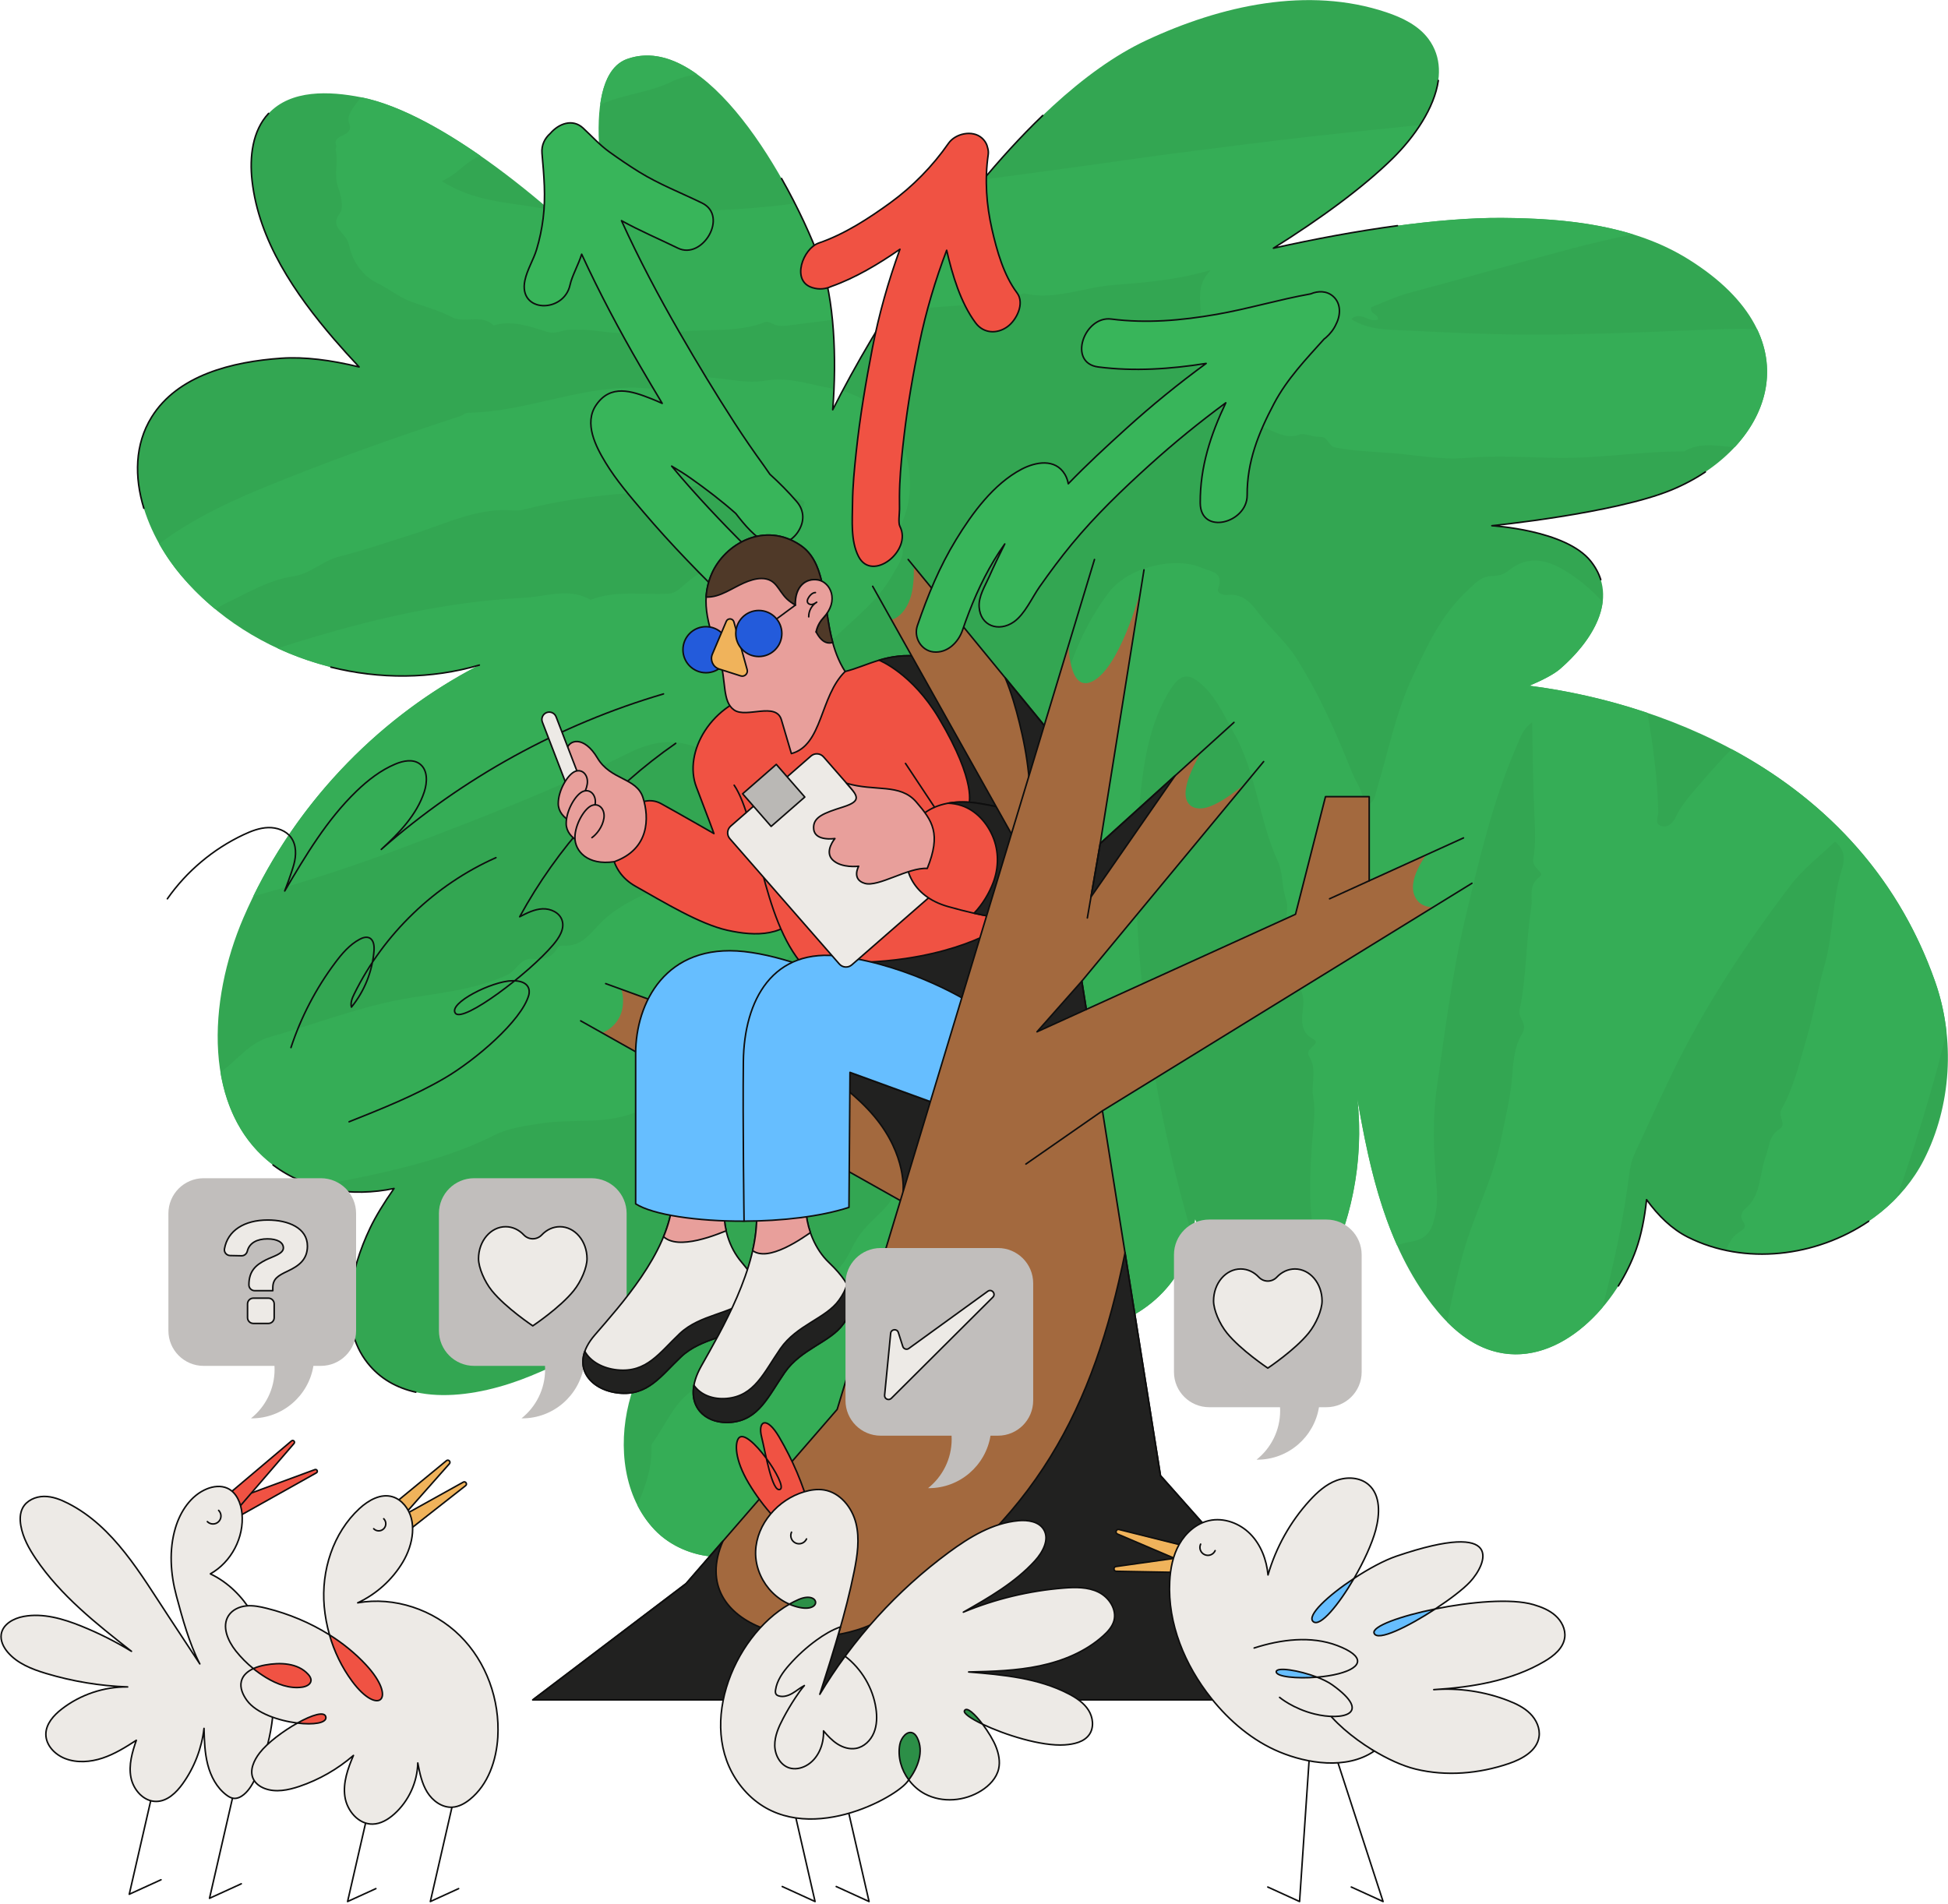 <svg width="943" height="922" viewBox="0 0 943 922" fill="none" xmlns="http://www.w3.org/2000/svg">
<path d="M936.78 475.29C902.44 377.61 808.86 340.79 740.39 332.01C747.06 329.19 752.34 326.38 755.18 323.93C769.83 311.3 784.67 290.09 770.02 271.69C757.97 256.56 722.17 254.54 722.17 254.54C722.17 254.54 781.4 248.6 809 237.27C856.3 217.85 880.38 164.88 817.38 125.55C790.85 108.98 758.35 105.7 727.07 105.49C696.54 105.29 655.46 111.45 616.44 120.17C639.08 106 660.12 90.59 674.43 76.43C690 61.02 704.56 36.49 691.53 18.88C686.67 12.31 678.9 8.57 671.16 5.96C633.22 -6.79 591.06 2.62 554.81 19.58C494.22 47.93 432.2 140.5 403.11 198.39C405.1 173.45 403.87 144.56 397.08 126.23C382.56 87.1 341.76 14.98 303.59 28.55C281.35 36.46 289.36 93.3 303.86 137.77C268.36 99.82 213.12 54.67 174.86 47.11C159.29 44.03 140.87 43.34 130.03 54.93C122.14 63.36 120.75 76.05 122.04 87.52C125.32 116.62 142.74 142.12 161.82 164.34C165.28 168.36 169.34 172.87 173.85 177.67C160.25 174.34 147.33 172.69 136.25 173.46C112.4 175.12 86.01 181.64 73.41 201.96C58.73 225.63 69.77 257.44 87.75 278.71C122.04 319.3 181.09 337.02 232.06 322.02C181.45 348.08 140.33 392.14 117.81 444.43C100.66 484.25 97.64 537.88 132.2 564.06C148.56 576.46 170.56 579.66 190.76 575.44C185.89 582.4 181.86 589 179.21 594.54C169.31 615.28 163.7 641.82 177.92 659.88C195.52 682.23 230.65 677.01 256.95 666.17C284.38 654.87 310.25 639.78 333.6 621.47C321.72 639.68 309.65 658.33 304.4 679.43C299.15 700.53 301.91 724.9 316.87 740.68C331.83 756.46 360.51 759.17 374.71 742.71L476.34 593.29C479.82 611.6 488.48 630.42 504.98 639.09C528.34 651.36 559.25 637.06 571.62 613.75C574.86 607.64 577.14 599.31 578.57 590.39C584.02 604.4 591.56 617.65 600.66 625.09C608.58 631.56 619.64 636.69 628.75 632.05C633.76 629.49 637.01 624.49 639.73 619.57C654.34 593.11 660.4 562.06 657.1 532.03C663.14 567.51 671.39 603.29 693.16 631.56C700.76 641.43 710.33 650.41 722.25 654.02C752.35 663.16 781.51 634.56 792.07 604.93C794.51 598.07 796.15 589.81 797.12 580.86C802.78 588.72 809.42 595.12 817.03 598.96C856.76 618.95 911.06 601.2 931.31 561.61C944.7 535.38 946.55 503.07 936.78 475.29Z" fill="#33A652"/>
<path d="M174.08 47.97C171.46 51.48 167.54 55.83 168.97 59.53C171.79 66.79 160.47 64.49 162.76 70.43C162.99 71.04 162.35 71.95 162.51 72.63C163.89 78.48 161.49 84.44 163.6 90.44C165.01 94.44 166.5 100.45 164.57 103.13C160.89 108.23 163.47 110.46 166.23 113.62C167.69 115.29 168.66 117.06 169.17 119.46C170.84 127.27 176.42 134.14 182.47 136.98C188.15 139.65 192.92 143.79 198.74 145.96C205.31 148.42 212.26 150.13 218.39 153.41C225 156.94 233.03 151.68 238.89 157.57C248.15 154.82 256.6 158.15 265.24 160.76C267.56 161.46 270.51 160.77 272.97 160.06C275.21 159.42 277.28 159.74 279.46 159.65C290.4 159.22 301.61 164.18 312.31 158.17C313.67 157.41 315.35 157.74 316.56 158.76C320.52 162.08 325.17 161.16 329.54 160.65C343.16 159.08 357.21 161.15 370.45 155.93C371.54 155.5 373.3 156.46 374.63 157.03C377.2 158.15 379.79 157.8 382.41 157.47C389.26 156.6 396.11 155.75 402.97 154.89C401.93 144.13 400.03 134.18 397.08 126.22C394.06 118.07 389.89 108.48 384.84 98.54C378.22 99.39 371.59 100.14 364.95 100.67C347.05 102.08 328.92 102.56 311.05 102.28C305.53 102.19 299.99 102.29 294.43 102.35C296.89 114.28 300.16 126.42 303.86 137.76C292.73 125.86 279.66 113.25 265.77 101.32C263.87 101.09 261.97 100.82 260.08 100.49C244.97 97.85 229.38 97.55 213.86 87.69C221.07 84.56 224.66 79.26 230.5 76.36C231.17 76.03 231.84 75.71 232.51 75.39C212.15 61.22 191.92 50.51 175 47.13C174.65 47.38 174.33 47.64 174.08 47.97Z" fill="#35AD56"/>
<path d="M443.45 149.75C460.86 147.45 478.76 148.45 495.57 142.03C510.22 145.58 524.08 139.22 538.35 138.06C553.52 136.82 568.97 135.8 586.16 130.73C578.25 138.65 581.87 146.57 581.09 153.64C580.59 158.15 581.43 162.78 579.48 167.38C577.62 171.76 578.18 176.26 581.59 179.91C584.56 183.08 589.81 185.07 586.74 191.06C586.56 191.41 587.3 192.69 587.84 192.89C595.94 195.75 600.17 204.43 609.27 206.29C615.94 207.65 621.43 213.26 629.47 210.33C631.47 209.6 635.91 211.69 639.07 211.56C643.16 211.38 642.69 215.95 646.5 216.68C655.38 218.38 664.23 218.67 673.16 219.34C685.32 220.25 697.52 222.78 709.64 221.72C724.63 220.41 739.58 221.49 754.45 221.69C774.86 221.96 794.93 218.44 815.23 218.6C823.05 213.89 831.43 216.01 839.76 216.5C854.54 200.61 860.42 179.91 850.61 159.4C842.64 159.01 834.64 159.31 826.73 159.62C797.59 160.74 768.5 162.13 739.31 162.01C717.54 161.92 695.82 160.74 674.11 159.71C667.58 159.4 660.29 158.55 654.14 154.51C658.74 150.34 662.75 156.54 667.03 154.71C667.46 151.83 663 152.37 663.78 148.75C669.56 146.53 675.63 143.57 682.04 141.86C708.38 134.83 734.58 127.3 760.93 120.33C770.68 117.75 780.63 115.48 790.4 113.43C770.24 107.22 748.39 105.65 727.09 105.51C696.56 105.31 655.48 111.47 616.46 120.19C639.1 106.02 660.14 90.61 674.45 76.45C679.13 71.82 683.71 66.36 687.48 60.52C670.2 62.27 652.91 64.04 635.65 65.98C613.29 68.49 590.98 71.38 568.66 74.25C554.53 76.07 540.44 78.19 526.33 80.12C509.59 82.41 492.86 84.72 476.11 86.9C458.91 107.49 443.07 130.05 429.62 151.57C434.22 150.96 438.84 150.36 443.45 149.75Z" fill="#35AD56"/>
<path d="M303.59 28.55C296.16 31.19 292.11 39.29 290.55 50.56C291.67 50.13 292.79 49.7 293.91 49.27C304.1 45.41 315.16 44.41 324.99 39.6C328.96 37.66 333.16 36.64 337.43 35.95C326.42 28.03 314.89 24.53 303.59 28.55Z" fill="#35AD56"/>
<path d="M942.29 499.8C941.39 491.43 939.56 483.17 936.78 475.29C917.56 420.61 879.77 385 838.21 362.71C833.05 368.02 828.09 373.56 823.23 379.2C818.79 384.36 814.14 389.35 811.18 395.67C809.94 398.31 807.46 400.98 804.14 399.9C800.76 398.8 802.8 395.55 802.75 393.23C802.4 377.03 800.24 361.06 797.5 345.16C777.75 338.49 758.21 334.29 740.38 332.01C747.05 329.19 752.33 326.38 755.17 323.93C764.71 315.7 774.32 303.84 775.83 291.49C771.3 286.41 766.03 281.84 759.98 277.81C750.75 271.66 740.52 267.78 730.02 276.47C728.18 277.99 725.26 278.9 722.85 278.88C717.01 278.82 714.05 282.5 710.21 286.08C697.64 297.77 690.76 312.86 683.72 327.9C675.56 345.32 672.01 364.25 666.41 382.5C665.48 385.54 665.58 389.39 660.2 390.01C660.42 383.69 656.47 378.97 654.31 373.55C646.72 354.5 638.43 335.74 627.31 318.3C622.2 310.29 614.91 304.38 609.39 297C605.23 291.44 601.54 287.34 594.11 288.08C592.22 288.27 588.81 287.33 589.71 284.9C592.72 276.77 585.69 276.71 581.81 274.97C569.42 269.38 546.39 274.14 536.8 286.84C525.24 302.16 518.09 319.25 513.67 337.59C502.74 383.03 503.55 429.07 507.75 475.16C511.09 511.77 517.87 547.78 527.31 583.34C532.29 602.12 537.71 620.74 543.99 639.06C555.52 633.95 565.67 624.88 571.58 613.74C573.86 609.45 575.65 604.05 577.02 598.13C569.56 572.12 563.21 545.81 558.73 519.1C551.3 474.71 547.38 430.05 552.03 385.09C553.83 367.68 556.67 350.25 565.97 334.78C571.3 325.91 575.46 325.26 582.93 332.54C589.37 338.82 592.93 347.13 597.28 354.8C608.27 374.22 609.37 397.11 618.72 417.29C621.04 422.3 620.5 429.64 622.58 435.54C624.6 441.27 619.59 448.7 626.93 453.01C623.06 458.23 625.93 461.94 629.71 465.44C624.75 471.45 629.97 477.5 630.8 482.97C631.79 489.55 626.84 498.38 635.89 503.19C638.32 504.48 636.03 506.01 634.98 507.07C633.71 508.36 632.6 509.76 633.72 511.47C637.76 517.7 634.47 524.67 635.73 531.32C637.11 538.64 635.57 546.54 635.08 554.18C634.13 568.98 633.4 583.76 636.22 598.47C644.08 597.34 646.93 597.04 648.69 599.81C656.65 578.26 659.57 554.83 657.07 531.99C661.22 556.38 666.41 580.91 676.33 603.05C678.38 602.24 680.46 601.61 682.62 601.29C691.58 599.96 693.39 594.85 694.87 587.82C695.95 582.69 695.73 577.61 695.29 572.55C693.94 556.85 693.38 541.19 695.69 525.53C699.62 498.91 702.79 472.17 709 445.94C715.79 417.26 722.34 388.5 734.17 361.32C735.95 357.23 737.2 352.79 741.7 349.76C742.03 365.24 742.07 379.74 742.77 394.22C743.12 401.4 743.52 409.01 742.26 415.56C741.26 420.76 748.39 422.18 745.25 424.59C739.58 428.92 742.07 434.52 741.27 439.48C738.62 455.89 739.07 472.7 735.61 488.97C734.7 493.25 739.96 495.55 736.74 500.74C733.09 506.61 732.54 514.2 731.97 521.54C731.19 531.63 728.62 541.59 726.65 551.58C722.78 571.2 713.07 588.85 707.89 608.16C705.05 618.75 702.65 629.39 700.55 640.07C706.71 646.31 713.89 651.45 722.22 653.98C742.2 660.05 761.76 649.47 775.75 633.02C781.31 611.74 785.95 590.25 788.72 568.35C789.16 564.9 789.87 561.67 791.34 558.53C797.33 545.77 803.09 532.9 809.21 520.21C825.02 487.39 845.08 457.18 867.07 428.29C873.04 420.44 881.25 414.29 888.28 407.5C893.75 411.83 892.78 417.17 891.58 421.03C886.86 436.18 887.59 452.2 883.23 467.38C880.02 478.55 878.14 490.35 874.97 501.22C871.5 513.11 868.64 525.89 862.51 536.85C860.28 540.84 865.44 544.25 861.18 546.87C856.22 549.93 856.46 555.51 854.71 560.17C851.53 568.66 852.77 578.9 844.55 585.51C843.34 586.48 842.13 589.15 843.67 591.27C845.29 593.5 844.97 594.72 842.47 596.21C838.87 598.36 836.96 601.61 835.62 605.39C864.91 611.57 897.57 601.34 918.28 579.72C924.21 563.04 929.6 546.15 934.52 529.07C937.32 519.36 939.94 509.6 942.29 499.8Z" fill="#35AD56"/>
<path d="M491.58 590.7C493.67 584.05 496.97 577.54 490.59 571.23C488.87 569.53 488.75 566.98 489.95 564.61C493.1 558.37 490.62 552.65 488.26 546.93C486.83 543.48 484.47 540.1 484.16 536.55C483.28 526.38 477.16 519.93 470.54 513.09C467.47 509.91 463.18 509.11 460.6 505.73C446.7 487.55 425.64 482.76 405.29 478.42C395.44 476.32 386.17 473.22 375.24 471.32C380.06 465.78 383.6 461.42 387.45 457.34C399.49 444.56 407.12 429.29 413.18 413.04C415.34 407.25 416.51 401.32 416.34 395.21C416.07 385.03 415.19 374.87 415.09 364.69C414.97 351.89 410 340.93 403.33 330.46C400.68 326.3 397.57 322.97 392.85 322.85C393.9 315.61 400.11 312.43 404.82 307.97C414.55 298.74 425.29 290.44 432.02 278.42C434.73 273.58 438.82 268.34 436.23 263.14C433.82 258.3 435.66 255.69 437.24 251.66C447.33 225.93 433.41 196.41 407.82 189.24C406.16 192.37 404.59 195.42 403.1 198.38C403.36 195.08 403.57 191.7 403.71 188.3C403.55 188.27 403.39 188.23 403.23 188.2C392.67 186.45 382.23 182.33 370.71 184.28C358.86 186.28 346.84 181.61 334.58 182.71C327.37 183.36 322.02 188.86 314.36 188.11C284.25 185.15 256.34 199.42 226.6 199.86C225.3 199.88 224.06 201.06 222.73 201.5C190 212.19 157.55 223.72 125.75 236.89C108.54 244.02 91.85 252.2 77.06 263.31C80.15 268.82 83.77 274.02 87.72 278.7C92.75 284.65 98.32 290.09 104.31 295.03C106.06 293.86 107.88 292.77 109.86 291.83C120.4 286.81 130.36 280.71 142.13 279.01C150.32 277.82 156.13 271.52 164.06 269.52C176.25 266.45 188.18 262.33 200.18 258.54C216.07 253.52 231.24 245.64 248.72 247.14C251.91 247.41 255.27 246.25 258.49 245.51C272.3 242.34 286.28 240.27 300.38 239.11C306.94 238.57 313.9 240.04 320.07 238.36C332.13 235.07 343.49 234.1 356.17 236.52C367.38 238.65 379.32 237.03 389.49 243.01C388.11 252.53 376.51 254 374.19 262.86C364.39 262.68 358.12 268.75 351.95 275.2C350.79 276.41 348.35 277.61 346.98 277.2C339.8 275.08 335.24 279.79 330.77 283.56C328.52 285.46 326.73 287.26 323.73 287.42C311.08 288.12 298.18 285.67 285.85 290.42C275.39 284.3 264.48 288.91 253.87 289.42C215.63 291.28 178.61 300.08 142.25 311.39C139.63 312.2 137.03 313.05 134.43 313.91C164.71 327.92 199.97 331.44 232.03 322C184.81 346.32 145.86 386.3 122.56 434.02C148.19 426.93 173.46 418.6 198.31 409.17C234.27 395.53 270.3 381.54 304.66 364.43C323.29 355.15 336.85 359.56 351.24 369.44C363.17 377.64 362.33 383.23 354.39 396.03C346.32 409.04 330.25 414 324.16 428.51C323.73 429.53 320.6 429.22 318.9 429.93C308.03 434.52 296.8 440.05 289.32 448.34C284.13 454.1 280.46 458.1 272.86 457.89C271.95 457.86 270.49 457.94 270.21 458.47C267.43 463.63 263.23 464.79 257.62 464.25C251.97 463.71 250.08 469.99 245.31 472.17C230.42 478.96 214.18 480.62 198.78 483.1C175.05 486.92 153.22 495.72 130.5 502.15C120.46 504.99 114.7 513.55 106.71 519.13C109.65 536.93 117.52 552.95 132.16 564.04C138.38 568.75 145.41 572.13 152.85 574.28C163.18 572.25 173.54 570.4 183.8 568.05C202.89 563.69 221.67 558.55 239.36 549.61C246.29 546.11 254.65 545.03 262.52 543.85C277.16 541.65 292.38 544.43 306.67 538.92C308.35 538.27 309.24 539.41 310.38 540.12C315.61 543.38 321.28 542.71 326.88 541.7C339.48 539.42 352.15 545.92 364.77 541.36C365.64 541.05 367.24 542.32 368.33 543.1C374.05 547.22 380.9 547.04 387.36 547.61C393.21 548.12 400.76 542.81 402.9 553.39C403 553.9 405.71 554.51 406.81 554.07C414.76 550.9 417.79 556.34 420.89 561.79C431.09 557.75 427.53 567.71 430.2 571.16C434.53 576.75 431.84 581.47 427.51 585.85C423.22 590.2 418.56 594.13 415.14 599.41C411.22 605.46 409.54 612.68 402.27 617.05C395.91 620.87 390.16 626.15 385.18 632.52C380.67 638.28 369.38 637.98 366.17 645.8C362.63 654.42 354.5 656.47 348.26 660.7C344.32 663.37 346.6 668.38 341.38 670.14C327.72 674.76 323.38 688.54 315.66 698.96C315.18 699.61 315.36 700.81 315.37 701.75C315.49 711.48 312.16 720.2 308.56 728.82C310.74 733.11 313.48 737.1 316.85 740.66C324.73 748.97 336.41 753.65 347.77 753.82C348.21 753.43 348.65 753.04 349.08 752.69C356.72 746.38 364.27 739.97 371.93 733.68C378.78 728.06 385.57 722.34 392.39 716.67L476.32 593.27C477.83 601.21 480.31 609.24 483.99 616.5C485.17 614.75 486.03 612.67 487.24 611.04C491.72 605.06 489.49 597.36 491.58 590.7Z" fill="#35AD56"/>
<path d="M676.48 109.27C657.06 111.88 636.49 115.69 616.45 120.17C639.09 106 660.13 90.59 674.44 76.43C684.62 66.35 694.37 52.37 696.26 38.98" stroke="#0E0E0E" stroke-width="0.75" stroke-miterlimit="10" stroke-linecap="round" stroke-linejoin="round"/>
<path d="M774.9 280.65C773.94 277.62 772.36 274.62 770.03 271.69C757.98 256.56 722.18 254.54 722.18 254.54C722.18 254.54 781.41 248.6 809.01 237.27C814.92 234.84 820.47 231.89 825.53 228.51" stroke="#0E0E0E" stroke-width="0.75" stroke-miterlimit="10" stroke-linecap="round" stroke-linejoin="round"/>
<path d="M783.4 622.63C786.96 616.98 789.89 610.97 792.04 604.92C794.48 598.06 796.12 589.8 797.09 580.85C802.75 588.71 809.39 595.11 817 598.95C844.6 612.84 879.24 608.51 904.6 591.3" stroke="#0E0E0E" stroke-width="0.75" stroke-miterlimit="10" stroke-linecap="round" stroke-linejoin="round"/>
<path d="M132.18 564.06C148.54 576.46 170.54 579.66 190.74 575.44C185.87 582.4 181.84 589 179.19 594.54C169.29 615.28 163.68 641.82 177.9 659.88C183.97 667.59 192.12 672.01 201.27 674.06" stroke="#0E0E0E" stroke-width="0.75" stroke-miterlimit="10" stroke-linecap="round" stroke-linejoin="round"/>
<path d="M160.17 323.01C183.72 328.9 208.73 328.88 232.04 322.02" stroke="#0E0E0E" stroke-width="0.75" stroke-miterlimit="10" stroke-linecap="round" stroke-linejoin="round"/>
<path d="M130.02 54.92C122.13 63.35 120.74 76.04 122.03 87.51C125.31 116.61 142.73 142.11 161.81 164.33C165.27 168.35 169.33 172.86 173.84 177.66C160.24 174.33 147.32 172.68 136.24 173.45C112.39 175.11 86 181.63 73.4 201.95C65.18 215.2 65.03 231 69.63 246.08" stroke="#0E0E0E" stroke-width="0.75" stroke-miterlimit="10" stroke-linecap="round" stroke-linejoin="round"/>
<path d="M504.76 55.92C462.33 96.65 424.12 156.57 403.11 198.39C405.1 173.45 403.87 144.56 397.08 126.23C392.84 114.79 386.35 100.53 378.33 86.42" stroke="#0E0E0E" stroke-width="0.75" stroke-miterlimit="10" stroke-linecap="round" stroke-linejoin="round"/>
<path d="M81.02 435.17C90.34 421.87 103.18 411.07 117.88 404.15C121.66 402.37 125.67 400.82 129.85 400.7C134.03 400.59 138.45 402.13 140.91 405.51C143.57 409.17 143.45 414.2 142.26 418.56C141.07 422.93 137.83 431.39 137.83 431.39C147.95 414.25 158.25 396.89 172.57 383.07C178.1 377.74 184.28 372.93 191.36 369.95C195.18 368.34 199.89 367.4 203.21 369.87C207.13 372.79 206.9 378.75 205.38 383.4C201.73 394.54 193.23 403.35 184.57 411.25C223.91 376.63 270.9 350.74 321.19 335.98" stroke="#0E0E0E" stroke-width="0.75" stroke-miterlimit="10" stroke-linecap="round" stroke-linejoin="round"/>
<path d="M327.1 359.91C295.88 381.55 269.8 410.55 251.58 443.87C255.07 442.06 258.71 440.22 262.64 440.04C266.57 439.87 270.89 441.87 272.1 445.62C273.45 449.79 270.62 454.07 267.8 457.42C256.04 471.33 224.12 495.41 220.46 490.59C216.8 485.77 238.23 474.99 248.02 474.86C256.4 474.75 256.61 479.58 255.96 481.86C252.44 494.28 229.99 513.38 215.32 521.96C200.64 530.54 184.78 536.85 168.99 543.14" stroke="#0E0E0E" stroke-width="0.75" stroke-miterlimit="10" stroke-linecap="round" stroke-linejoin="round"/>
<path d="M492.32 141.79C485.84 133.14 482.57 121.4 480.2 111.02C477.49 99.13 476.62 87.06 478.37 74.94C478.54 73.76 478.43 72.65 478.12 71.63C477.76 69.86 476.87 68.18 475.23 66.75C470.72 62.83 462.49 64.61 459.17 69.38C451.51 80.4 441.85 90.28 431.02 98.15C420.53 105.78 408.73 113.44 396.38 117.66C388.74 120.27 382.82 136.04 393.17 139.24C393.24 139.26 393.32 139.29 393.39 139.31C396.51 140.28 399.68 139.96 402.45 138.68C414.05 134.59 425.35 127.81 435.65 120.68C429.98 136.25 425.47 152.24 422.34 168.41C419.11 185.11 416.27 201.95 414.47 218.87C413.59 227.1 412.77 235.36 412.7 243.64C412.62 251.97 411.71 261.86 415.62 269.46C422.14 282.12 441.71 266.64 435.63 254.86C434.73 253.11 435.46 248.66 435.44 246.47C435.4 242.45 435.38 238.44 435.56 234.43C435.92 226.51 436.75 218.59 437.68 210.72C439.44 195.8 442.03 180.91 445.07 166.2C448.23 150.88 452.7 135.82 458.27 121.17C460.99 132.96 465.01 146.63 472.31 156.38C476.13 161.47 482.62 161.86 487.7 158.17C492.06 155 496.17 146.92 492.32 141.79Z" fill="#F05243" stroke="#0E0E0E" stroke-width="0.75" stroke-miterlimit="10" stroke-linecap="round" stroke-linejoin="round"/>
<path d="M385.61 242.78C381.62 238.17 377.28 233.78 372.69 229.62C371.63 228.09 370.66 226.66 369.81 225.49C364.88 218.68 360.1 211.76 355.54 204.7C346.3 190.4 337.47 175.77 328.97 161.02C318.84 143.44 309.27 125.39 300.85 106.84C309.74 111.75 319.03 115.68 328.18 120.15C340.07 125.96 352.78 104.61 339.85 98.3C329.62 93.31 319.03 89.23 309.31 83.2C304.37 80.14 299.54 76.85 294.83 73.45C290.1 70.02 286.5 65.92 282.24 61.99C277.19 57.33 270.51 59.8 266.4 64.59C263.76 66.9 262.02 70.22 262.37 74.21C263.3 84.91 264.28 95.04 262.92 105.79C262.28 110.86 261.25 115.84 259.78 120.73C258.25 125.83 255.21 130.53 254.11 135.71C250.71 151.63 273 151.77 275.95 137.95C276.87 133.62 280.09 127.99 281.58 123.08C290.16 141.73 299.8 159.91 310.08 177.58C313.53 183.51 317.03 189.42 320.57 195.31C318.77 194.49 316.95 193.7 315.1 192.98C305.68 189.28 295.58 185.9 288.59 196.09C282.55 204.89 288.37 216.15 293.23 224.13C298.38 232.58 304.94 240.2 311.32 247.72C324.87 263.69 339.55 278.7 354.6 293.26C364.39 302.73 380.88 283.89 371.03 274.36C358.42 262.15 346.09 249.62 334.43 236.5C331.28 232.95 328.17 229.36 325.15 225.69C328.34 227.54 331.47 229.49 334.47 231.62C341.96 236.92 349.32 242.51 356.19 248.63C360.52 254.26 365.38 260.06 371.56 263.17C376.74 265.78 383.35 261.93 386.19 257.68C389.5 252.72 389.55 247.34 385.61 242.78Z" fill="#38B55A" stroke="#0E0E0E" stroke-width="0.75" stroke-miterlimit="10" stroke-linecap="round" stroke-linejoin="round"/>
<path d="M286.29 570.47H229.53C220.11 570.47 212.48 578.1 212.48 587.52V644.28C212.48 653.7 220.11 661.33 229.53 661.33H263.83C263.86 661.9 263.88 662.47 263.88 663.04C263.88 672.63 259.42 681.18 252.46 686.73C252.57 686.73 252.67 686.74 252.78 686.74C267.85 686.74 280.34 675.74 282.68 661.33H286.29C295.71 661.33 303.34 653.7 303.34 644.28V587.52C303.34 578.1 295.71 570.47 286.29 570.47Z" fill="#C1BEBC"/>
<path d="M271.04 593.95C267.67 593.95 264.6 595.44 262.28 597.9C259.88 600.43 255.94 600.43 253.54 597.9C251.22 595.44 248.15 593.95 244.78 593.95C237.53 593.95 231.65 600.88 231.65 609.44C231.65 613.77 234.53 620.49 238.11 624.93C244.78 633.2 257.91 641.95 257.91 641.95C257.91 641.95 271.04 633.2 277.71 624.93C281.29 620.5 284.17 613.77 284.17 609.44C284.16 600.89 278.29 593.95 271.04 593.95Z" fill="#EDEAE6" stroke="#0E0E0E" stroke-width="0.75" stroke-miterlimit="10" stroke-linecap="round" stroke-linejoin="round"/>
<path d="M389.03 439.79C380.94 453.84 365.62 453.41 352.18 450.43C338.74 447.45 321.35 436.81 307.7 429.15C294.05 421.49 294.53 406.59 298.36 399.35C302.19 392.11 311.56 384.45 320.07 389.13C328.58 393.81 345.61 403.6 345.61 403.6C345.61 403.6 343.48 397.64 337.1 381.04C330.72 364.44 343.91 340.18 369.45 335.07L420.19 329.8L454.58 376.95" fill="#F05243"/>
<path d="M389.03 439.79C380.94 453.84 365.62 453.41 352.18 450.43C338.74 447.45 321.35 436.81 307.7 429.15C294.05 421.49 294.53 406.59 298.36 399.35C302.19 392.11 311.56 384.45 320.07 389.13C328.58 393.81 345.61 403.6 345.61 403.6C345.61 403.6 343.48 397.64 337.1 381.04C330.72 364.44 343.91 340.18 369.45 335.07L420.19 329.8L454.58 376.95" stroke="#0E0E0E" stroke-width="0.75" stroke-miterlimit="10" stroke-linecap="round" stroke-linejoin="round"/>
<path d="M297.34 417.22C314.38 411.13 314.38 395.99 311.26 386.2C308.14 376.4 295.65 377.86 289.2 367C282.74 356.14 275.2 357.81 274.08 363.49L285.88 399.34L281.14 408.86" fill="#E89F9B"/>
<path d="M297.34 417.22C314.38 411.13 314.38 395.99 311.26 386.2C308.14 376.4 295.65 377.86 289.2 367C282.74 356.14 275.2 357.81 274.08 363.49L285.88 399.34L281.14 408.86" stroke="#0E0E0E" stroke-width="0.75" stroke-miterlimit="10" stroke-linecap="round" stroke-linejoin="round"/>
<path d="M264.6 345.02C262.76 345.73 261.85 347.79 262.55 349.62L278.93 392.22C279.64 394.06 281.7 394.97 283.53 394.27C285.37 393.56 286.28 391.5 285.58 389.67L269.2 347.07C268.5 345.23 266.44 344.31 264.6 345.02Z" fill="#EDEAE6" stroke="#0E0E0E" stroke-width="0.75" stroke-miterlimit="10" stroke-linecap="round" stroke-linejoin="round"/>
<path d="M276.64 397.98C272.74 395.92 270.24 392.83 270.24 389.06C270.24 382.6 274.92 374.81 278.48 373.47C282.04 372.13 284.94 375.47 284.27 379.7C283.6 383.93 280.71 387.49 278.48 389.05" fill="#E89F9B"/>
<path d="M276.64 397.98C272.74 395.92 270.24 392.83 270.24 389.06C270.24 382.6 274.92 374.81 278.48 373.47C282.04 372.13 284.94 375.47 284.27 379.7C283.6 383.93 280.71 387.49 278.48 389.05" stroke="#0E0E0E" stroke-width="0.75" stroke-miterlimit="10" stroke-linecap="round" stroke-linejoin="round"/>
<path d="M280.48 407.66C276.58 405.6 274.08 402.51 274.08 398.74C274.08 392.28 278.76 384.49 282.32 383.15C285.88 381.81 288.78 385.15 288.11 389.38C287.44 393.61 284.55 397.17 282.32 398.73" fill="#E89F9B"/>
<path d="M280.48 407.66C276.58 405.6 274.08 402.51 274.08 398.74C274.08 392.28 278.76 384.49 282.32 383.15C285.88 381.81 288.78 385.15 288.11 389.38C287.44 393.61 284.55 397.17 282.32 398.73" stroke="#0E0E0E" stroke-width="0.75" stroke-miterlimit="10" stroke-linecap="round" stroke-linejoin="round"/>
<path d="M297.34 417.22C284.36 419.15 278.31 412.02 278.31 405.57C278.31 399.12 282.99 391.32 286.55 389.98C290.11 388.64 293.01 391.98 292.34 396.21C291.67 400.44 288.78 404 286.55 405.56" fill="#E89F9B"/>
<path d="M297.34 417.22C284.36 419.15 278.31 412.02 278.31 405.57C278.31 399.12 282.99 391.32 286.55 389.98C290.11 388.64 293.01 391.98 292.34 396.21C291.67 400.44 288.78 404 286.55 405.56" stroke="#0E0E0E" stroke-width="0.75" stroke-miterlimit="10" stroke-linecap="round" stroke-linejoin="round"/>
<path d="M358.95 611.07C352.93 604 349.9 593.98 350.67 584.61L325.51 582.61C322.93 607.21 300.41 631.91 287.89 646.44C275.37 660.97 285.3 673.02 299.51 674.46C313.72 675.9 319.84 666.19 329.72 656.87C339.6 647.55 354.54 647.42 362.39 640.29C370.26 633.17 371.48 625.79 358.95 611.07Z" fill="#EDEAE6" stroke="#0E0E0E" stroke-width="0.75" stroke-miterlimit="10" stroke-linecap="round" stroke-linejoin="round"/>
<path d="M321.22 598.78C322.02 599.49 322.94 600.09 324.04 600.52C326.81 601.61 329.91 601.6 332.74 601.31C336.17 600.96 339.5 600.11 342.72 599.13C345.73 598.2 348.64 597.08 351.54 595.94C350.68 592.21 350.37 588.36 350.68 584.61L325.52 582.61C324.95 588.03 323.41 593.46 321.22 598.78Z" fill="#E89F9B" stroke="#0E0E0E" stroke-width="0.75" stroke-miterlimit="10" stroke-linecap="round" stroke-linejoin="round"/>
<path d="M366.74 622.62C365.76 624.92 364.03 627.03 361.74 629.11C353.89 636.23 338.95 636.37 329.07 645.69C319.19 655.01 313.07 664.72 298.86 663.28C291.82 662.57 285.83 659.25 283.11 654.31C279.28 665.12 287.99 673.29 299.53 674.46C313.74 675.9 319.86 666.19 329.74 656.87C339.62 647.55 354.56 647.42 362.41 640.29C367.88 635.33 370.12 630.23 366.74 622.62Z" fill="#212120" stroke="#0E0E0E" stroke-width="0.75" stroke-miterlimit="10" stroke-linecap="round" stroke-linejoin="round"/>
<path d="M300.86 479.03C301.72 482.35 301.92 485.9 301.08 489.25C300.22 492.65 298.25 495.62 295.5 497.78C294.26 498.75 292.91 499.55 291.49 500.11L444.96 586.41L458.94 536.49L300.86 479.03Z" fill="#A3693E"/>
<path d="M378.33 507.2C378.33 507.2 406.93 521.19 423.07 540.35C439.21 559.51 437.16 577.04 437.16 577.04L458.93 536.5L378.33 507.2Z" fill="#212120" stroke="#0E0E0E" stroke-width="0.75" stroke-miterlimit="10" stroke-linecap="round" stroke-linejoin="round"/>
<path d="M281.1 494.27L444.95 586.42" stroke="#0E0E0E" stroke-width="0.75" stroke-miterlimit="10" stroke-linecap="round" stroke-linejoin="round"/>
<path d="M458.93 536.49L293.21 476.25" stroke="#0E0E0E" stroke-width="0.75" stroke-miterlimit="10" stroke-linecap="round" stroke-linejoin="round"/>
<path d="M360.2 591.27C337.48 591.35 316.13 588.23 307.71 582.87C307.71 582.87 307.71 534.49 307.71 510.13C307.71 485.77 322.12 456.6 360.21 460.72C398.3 464.84 452.16 497.78 452.16 497.78L445.65 511.49L386.09 506.38" fill="#66BEFF"/>
<path d="M360.2 591.27C337.48 591.35 316.13 588.23 307.71 582.87C307.71 582.87 307.71 534.49 307.71 510.13C307.71 485.77 322.12 456.6 360.21 460.72C398.3 464.84 452.16 497.78 452.16 497.78L445.65 511.49L386.09 506.38" stroke="#0E0E0E" stroke-width="0.75" stroke-miterlimit="10" stroke-linecap="round" stroke-linejoin="round"/>
<path d="M401.2 611.21C394.66 604.97 390.53 595.09 390.04 585.15L366.28 587.83C367.05 614 349.21 644.05 339.39 661.59C329.57 679.13 340.41 689.83 353.88 688.64C367.35 687.45 371.81 676.15 379.84 664.55C387.87 652.95 401.81 649.98 408.22 641.06C414.63 632.14 414.81 624.2 401.2 611.21Z" fill="#EDEAE6" stroke="#0E0E0E" stroke-width="0.75" stroke-miterlimit="10" stroke-linecap="round" stroke-linejoin="round"/>
<path d="M364.35 605.53C365.19 606.12 366.13 606.57 367.21 606.81C369.94 607.42 372.83 606.83 375.45 605.99C378.61 604.97 381.61 603.46 384.49 601.82C387.19 600.28 389.76 598.56 392.31 596.82C391.03 593.09 390.24 589.13 390.04 585.15L366.28 587.83C366.44 593.6 365.7 599.56 364.35 605.53Z" fill="#E89F9B" stroke="#0E0E0E" stroke-width="0.75" stroke-miterlimit="10" stroke-linecap="round" stroke-linejoin="round"/>
<path d="M409.97 621.79C409.35 624.38 408.01 626.91 406.14 629.52C399.73 638.44 385.79 641.42 377.76 653.01C369.73 664.61 365.27 675.91 351.8 677.1C345.13 677.69 339.11 675.36 335.92 670.72C333.74 682.73 342.94 689.61 353.87 688.64C367.34 687.45 371.8 676.15 379.83 664.55C387.86 652.95 401.8 649.98 408.21 641.06C412.68 634.85 414.12 629.1 409.97 621.79Z" fill="#212120" stroke="#0E0E0E" stroke-width="0.75" stroke-miterlimit="10" stroke-linecap="round" stroke-linejoin="round"/>
<path d="M452.15 367L498.43 421.91L472.46 494.27L389.03 467.69C368.6 444.94 366.9 397.21 355.4 380.19" fill="#F05243"/>
<path d="M452.15 367L498.43 421.91L472.46 494.27L389.03 467.69C368.6 444.94 366.9 397.21 355.4 380.19" stroke="#0E0E0E" stroke-width="0.75" stroke-miterlimit="10" stroke-linecap="round" stroke-linejoin="round"/>
<path d="M438.47 464.08C411.99 468.03 386.72 464.9 386.72 464.9C387.47 465.87 388.23 466.81 389.03 467.7L472.46 494.28L490.22 444.78C490.23 444.78 475.24 458.59 438.47 464.08Z" fill="#212120" stroke="#0E0E0E" stroke-width="0.75" stroke-miterlimit="10" stroke-linecap="round" stroke-linejoin="round"/>
<path d="M468.96 485.08C468.96 485.08 441.85 467.92 407.89 463.12C373.92 458.32 360.2 484.39 359.85 513.9C359.51 543.41 360.19 591.26 360.19 591.26C378.18 591.2 397.02 589.13 410.97 584.58L411.47 519.21L450.36 533.37" fill="#66BEFF"/>
<path d="M468.96 485.08C468.96 485.08 441.85 467.92 407.89 463.12C373.92 458.32 360.2 484.39 359.85 513.9C359.51 543.41 360.19 591.26 360.19 591.26C378.18 591.2 397.02 589.13 410.97 584.58L411.47 519.21L450.36 533.37" stroke="#0E0E0E" stroke-width="0.75" stroke-miterlimit="10" stroke-linecap="round" stroke-linejoin="round"/>
<path d="M379.93 332.52C390.87 331.24 398.22 327.85 409.12 325.13C420.02 322.41 429.43 315.8 445.93 317.88C473.48 321.36 501.41 396.8 501.41 396.8L494.48 417.22H469.88L438.34 369.64" fill="#F05243"/>
<path d="M379.93 332.52C390.87 331.24 398.22 327.85 409.12 325.13C420.02 322.41 429.43 315.8 445.93 317.88C473.48 321.36 501.41 396.8 501.41 396.8L494.48 417.22H469.88L438.34 369.64" stroke="#0E0E0E" stroke-width="0.75" stroke-miterlimit="10" stroke-linecap="round" stroke-linejoin="round"/>
<path d="M468.96 389.68L487.52 417.22L495.68 382.82C486.11 360.84 465.92 320.41 445.92 317.88C437.74 316.85 431.31 317.95 425.57 319.66C425.57 319.66 441.55 325.93 454.56 347.84C473.26 379.26 468.96 389.68 468.96 389.68Z" fill="#212120" stroke="#0E0E0E" stroke-width="0.75" stroke-miterlimit="10" stroke-linecap="round" stroke-linejoin="round"/>
<path d="M409.12 325.13C396.81 337.08 398.29 360.8 383.1 364.87C383.1 364.87 380.88 357.46 378.28 348.56C375.69 339.67 361.34 347.86 355.41 343.79C349.47 339.71 351.69 329.71 348.36 318.96C343.95 304.72 338.26 292.23 344.56 277.78C350.86 263.33 370.15 252.21 387.55 264.07C403.85 275.19 395.86 304.65 409.12 325.13Z" fill="#E89F9B" stroke="#0E0E0E" stroke-width="0.75" stroke-miterlimit="10" stroke-linecap="round" stroke-linejoin="round"/>
<path d="M400.34 296.96C399.83 297.7 399.23 298.44 398.54 299.18C396.63 301.21 395.75 303.42 395.36 304.76L395.08 306C396.17 307.96 397.61 310.18 399.81 311.01C400.92 311.43 402.03 311.38 403.11 311.07C401.83 306.41 401.04 301.64 400.34 296.96Z" fill="#4F3928" stroke="#0E0E0E" stroke-width="0.75" stroke-miterlimit="10" stroke-linecap="round" stroke-linejoin="round"/>
<path d="M396.07 280.82C396.62 280.92 397.17 281.09 397.69 281.33C395.98 274.11 393.25 267.97 387.54 264.08C370.15 252.22 350.85 263.34 344.55 277.79C342.86 281.68 342.04 285.42 341.82 289.09C343.47 289.13 345.13 288.92 346.78 288.45C350.03 287.52 353 285.85 355.98 284.29C358.64 282.9 361.36 281.54 364.27 280.74C367.12 279.96 370.36 279.66 373.05 281.1C375.27 282.29 376.64 284.5 378.04 286.5C378.9 287.72 379.8 288.9 380.87 289.94C382.11 291.14 383.54 292.09 385.02 292.98C384.77 283.82 390.24 279.76 396.07 280.82Z" fill="#4F3928" stroke="#0E0E0E" stroke-width="0.75" stroke-miterlimit="10" stroke-linecap="round" stroke-linejoin="round"/>
<path d="M395.07 305.99C395.07 305.99 395.54 302.35 398.54 299.17C406.52 290.72 401.89 281.87 396.07 280.81C390.24 279.75 384.77 283.81 385.03 292.97" fill="#E89F9B"/>
<path d="M395.07 305.99C395.07 305.99 395.54 302.35 398.54 299.17C406.52 290.72 401.89 281.87 396.07 280.81C390.24 279.75 384.77 283.81 385.03 292.97" stroke="#0E0E0E" stroke-width="0.75" stroke-miterlimit="10" stroke-linecap="round" stroke-linejoin="round"/>
<path d="M394.73 286.91C393.08 286.89 391.68 288.75 391.18 289.75C390.89 290.33 390.68 291.02 390.92 291.63C391.22 292.43 392.21 292.79 393.05 292.67C393.89 292.55 394.64 292.06 395.35 291.58C392.95 293.05 391.43 295.84 391.49 298.65" fill="#E89F9B"/>
<path d="M394.73 286.91C393.08 286.89 391.68 288.75 391.18 289.75C390.89 290.33 390.68 291.02 390.92 291.63C391.22 292.43 392.21 292.79 393.05 292.67C393.89 292.55 394.64 292.06 395.35 291.58C392.95 293.05 391.43 295.84 391.49 298.65" stroke="#0E0E0E" stroke-width="0.75" stroke-miterlimit="10" stroke-linecap="round" stroke-linejoin="round"/>
<path d="M341.76 325.73C347.918 325.73 352.91 320.738 352.91 314.58C352.91 308.422 347.918 303.43 341.76 303.43C335.602 303.43 330.61 308.422 330.61 314.58C330.61 320.738 335.602 325.73 341.76 325.73Z" fill="#235BDB" stroke="#0E0E0E" stroke-width="0.75" stroke-miterlimit="10" stroke-linecap="round" stroke-linejoin="round"/>
<path d="M361.69 324.24L355.26 301.09C354.76 299.31 352.3 299.15 351.58 300.85L344.85 316.7C343.61 319.62 345.15 322.98 348.18 323.95L358.56 327.26C360.43 327.86 362.21 326.13 361.69 324.24Z" fill="#F0B35B" stroke="#0E0E0E" stroke-width="0.75" stroke-miterlimit="10" stroke-linecap="round" stroke-linejoin="round"/>
<path d="M367.33 317.88C373.488 317.88 378.48 312.888 378.48 306.73C378.48 300.572 373.488 295.58 367.33 295.58C361.172 295.58 356.18 300.572 356.18 306.73C356.18 312.888 361.172 317.88 367.33 317.88Z" fill="#235BDB" stroke="#0E0E0E" stroke-width="0.75" stroke-miterlimit="10" stroke-linecap="round" stroke-linejoin="round"/>
<path d="M375.95 299.66L385.03 292.97" stroke="#0E0E0E" stroke-width="0.75" stroke-miterlimit="10" stroke-linecap="round" stroke-linejoin="round"/>
<path d="M451.64 427.12L398.66 366.46C397.09 364.67 394.37 364.48 392.58 366.05L353.72 400C351.93 401.57 351.74 404.29 353.31 406.08L406.29 466.74C407.86 468.53 410.58 468.72 412.37 467.15L451.24 433.2C453.03 431.63 453.21 428.91 451.64 427.12Z" fill="#EDEAE6" stroke="#0E0E0E" stroke-width="0.75" stroke-miterlimit="10" stroke-linecap="round" stroke-linejoin="round"/>
<path d="M375.79 370.1L359.5 384.33L373.3 400.13L389.59 385.91L375.79 370.1Z" fill="#BAB8B5" stroke="#0E0E0E" stroke-width="0.75" stroke-miterlimit="10" stroke-linecap="round" stroke-linejoin="round"/>
<path d="M474.59 389.1C452.15 385.31 440.96 395.95 438.83 407.87C436.7 419.79 440.96 433.84 458.92 438.94C476.89 444.05 485.21 444.47 485.21 444.47L501.4 396.79C501.41 396.8 497.04 392.89 474.59 389.1Z" fill="#F05243" stroke="#0E0E0E" stroke-width="0.75" stroke-miterlimit="10" stroke-linecap="round" stroke-linejoin="round"/>
<path d="M474.59 389.1C468.57 388.08 463.38 388.11 458.94 388.91C461.15 388.98 463.36 389.34 465.51 390.06C472.54 392.42 477.83 398.42 480.64 405.14C483.56 412.1 483.51 420.05 480.88 427.09C478.84 432.55 475.64 437.81 471.64 442.05C471.61 442.08 471.57 442.12 471.54 442.15C480.82 444.23 485.23 444.46 485.23 444.46L501.42 396.78C501.41 396.8 497.04 392.89 474.59 389.1Z" fill="#212120" stroke="#0E0E0E" stroke-width="0.75" stroke-miterlimit="10" stroke-linecap="round" stroke-linejoin="round"/>
<path d="M442.37 274.23C442.37 274.46 442.38 274.68 442.39 274.91C442.46 282.73 441.8 292.01 435.7 297.71C434.51 298.82 433.09 299.71 431.5 300.01L496.89 416.68L510.87 357.77L442.37 274.23Z" fill="#A3693E"/>
<path d="M486.63 328.22C487.37 330 488.06 331.81 488.7 333.62C491.24 340.8 493.16 348.22 494.82 355.66C496.67 363.96 497.94 372.39 498.45 380.88C499.15 392.43 498.36 403.99 496.1 415.29L496.87 416.67L510.85 357.76L486.63 328.22Z" fill="#212120" stroke="#0E0E0E" stroke-width="0.75" stroke-miterlimit="10" stroke-linecap="round" stroke-linejoin="round"/>
<path d="M422.45 283.88L496.87 416.68" stroke="#0E0E0E" stroke-width="0.75" stroke-miterlimit="10" stroke-linecap="round" stroke-linejoin="round"/>
<path d="M510.85 357.77L439.64 270.9" stroke="#0E0E0E" stroke-width="0.75" stroke-miterlimit="10" stroke-linecap="round" stroke-linejoin="round"/>
<path d="M409.85 379.26C415.01 385.17 417.58 387.71 408.22 390.69C398.86 393.67 393.23 395.59 393.91 401.54C394.59 407.49 404.17 406.01 404.17 406.01C404.17 406.01 398.83 412.28 403.1 416.38C407.37 420.48 415.67 419.42 415.67 419.42C415.67 419.42 412.05 425.81 418.65 427.72C425.25 429.64 439.72 419.85 448.87 420.48C455.68 403.61 451.42 397.45 443.55 388.3C435.67 379.16 423.62 383.37 409.85 379.26Z" fill="#E89F9B" stroke="#0E0E0E" stroke-width="0.75" stroke-miterlimit="10" stroke-linecap="round" stroke-linejoin="round"/>
<path d="M533.68 537.83L693.67 439.28C691.55 439.2 689.46 438.74 687.73 437.52C684.8 435.46 683.64 431.67 684.04 428.21C684.63 423.17 687.31 418.45 690.08 414.3C690.17 414.17 690.27 414.05 690.35 413.92L662.81 426.45V385.73H641.65L627.14 442.68L525.87 488.73L523.69 475.05L602.6 379.74C601.87 380.28 601.14 380.81 600.42 381.36C595.8 384.86 590.95 388.52 585.47 390.54C582.22 391.74 578.01 392.14 575.51 389.23C573.7 387.12 573.72 384.14 574.15 381.54C574.77 377.77 576.32 374.15 577.96 370.73C579.01 368.54 580.15 366.39 581.35 364.27L532.61 408.4C532.61 408.4 551.24 291.84 552.23 285.63C552.23 285.63 541.69 325.67 527.56 330.43C517.32 333.88 517.35 312.11 517.35 312.11L405.26 682.4L332.12 766.76L257.9 823.06H658.05L561.76 714.48L533.68 537.83Z" fill="#A3693E"/>
<path d="M544.62 606.59C529.49 681.08 501.77 737.08 428.98 782.78C394.34 804.53 331.52 788.41 349.96 746.18L332.13 766.74L257.91 823.04H658.06L561.77 714.46L544.62 606.59Z" fill="#212120" stroke="#0E0E0E" stroke-width="0.75" stroke-miterlimit="10" stroke-linecap="round" stroke-linejoin="round"/>
<path d="M523.7 475.05L502 499.58L525.87 488.73L523.7 475.05Z" fill="#212120" stroke="#0E0E0E" stroke-width="0.75" stroke-miterlimit="10" stroke-linecap="round" stroke-linejoin="round"/>
<path d="M568.83 375.6L528.14 434.24L532.61 408.39L568.83 375.6Z" fill="#212120" stroke="#0E0E0E" stroke-width="0.75" stroke-miterlimit="10" stroke-linecap="round" stroke-linejoin="round"/>
<path d="M529.82 270.9L405.27 682.39L332.13 766.75L257.91 823.05H658.06L561.77 714.47L533.68 537.83L712.54 427.66" stroke="#0E0E0E" stroke-width="0.75" stroke-miterlimit="10" stroke-linecap="round" stroke-linejoin="round"/>
<path d="M597.34 349.78L532.61 408.39L553.79 275.9" stroke="#0E0E0E" stroke-width="0.75" stroke-miterlimit="10" stroke-linecap="round" stroke-linejoin="round"/>
<path d="M708.45 405.7L662.81 426.45V385.73H641.65L627.14 442.67L525.87 488.73L523.7 475.05L611.7 368.75" stroke="#0E0E0E" stroke-width="0.75" stroke-miterlimit="10" stroke-linecap="round" stroke-linejoin="round"/>
<path d="M643.63 435.17L662.81 426.45" stroke="#0E0E0E" stroke-width="0.75" stroke-miterlimit="10" stroke-linecap="round" stroke-linejoin="round"/>
<path d="M532.61 408.39L526.37 444.45" stroke="#0E0E0E" stroke-width="0.75" stroke-miterlimit="10" stroke-linecap="round" stroke-linejoin="round"/>
<path d="M533.68 537.83L496.62 563.61" stroke="#0E0E0E" stroke-width="0.75" stroke-miterlimit="10" stroke-linecap="round" stroke-linejoin="round"/>
<path d="M74.72 864.2L62.57 917.16L77.95 910.14" stroke="#0E0E0E" stroke-width="0.75" stroke-miterlimit="10" stroke-linecap="round" stroke-linejoin="round"/>
<path d="M113.57 866.15L101.42 919.12L116.8 912.09" stroke="#0E0E0E" stroke-width="0.75" stroke-miterlimit="10" stroke-linecap="round" stroke-linejoin="round"/>
<path d="M152.43 711.55L107.66 728.04L106.96 739.02L153.16 713.12C154.09 712.6 153.44 711.18 152.43 711.55Z" fill="#F05243" stroke="#0E0E0E" stroke-width="0.75" stroke-miterlimit="10" stroke-linecap="round" stroke-linejoin="round"/>
<path d="M141.12 697.66L104.69 728.46L107.78 739.02L142.34 698.89C143.03 698.08 141.94 696.97 141.12 697.66Z" fill="#F05243" stroke="#0E0E0E" stroke-width="0.75" stroke-miterlimit="10" stroke-linecap="round" stroke-linejoin="round"/>
<path d="M96.73 805.62C91.62 795.75 88.27 783.43 85.39 772.69C82.51 761.95 81.74 750.42 84.92 739.78C87.31 731.78 92.38 724.07 100.11 720.9C103.26 719.61 106.93 719.16 110.04 720.56C114.54 722.58 116.66 727.85 117.14 732.76C118.26 744.36 111.99 756.34 101.83 762.03C118.92 770.17 128.74 789.04 131.54 807.76C134.19 825.53 131.51 844.05 123.92 860.34C122.44 863.5 120.72 866.67 118.03 868.89C116.62 870.05 114.85 870.94 113.04 870.72C111.78 870.56 110.65 869.88 109.63 869.12C104.93 865.59 102.02 860.07 100.56 854.37C99.09 848.67 98.92 842.73 98.76 836.85C97.66 846.47 94.07 855.79 88.43 863.65C85.34 867.96 81.03 872.13 75.72 872.22C69.58 872.33 64.55 866.63 63.38 860.6C62.21 854.57 63.98 848.39 66 842.6C60.82 845.96 55.52 849.27 49.66 851.22C43.8 853.17 37.26 853.69 31.51 851.45C26.55 849.52 22.17 844.99 22.2 839.67C22.23 834.71 25.93 830.56 29.85 827.51C38.89 820.49 50.35 816.63 61.79 816.77C48.43 816.3 35.14 814.1 22.34 810.26C15.43 808.19 8.35 805.42 3.69 799.91C1.65 797.49 0.11 794.36 0.6 791.24C1.37 786.38 6.58 783.54 11.42 782.65C20.85 780.91 30.51 783.76 39.4 787.34C47.8 790.73 55.91 794.81 63.64 799.53C46.67 786.2 29.41 772.58 17.33 754.7C14.02 749.8 11.09 744.5 10.08 738.67C9.59 735.8 9.61 732.71 10.96 730.13C12.87 726.5 17.15 724.58 21.25 724.53C25.35 724.48 29.3 726.03 32.95 727.89C55.06 739.14 68.02 762.06 81.69 782.76C90.47 796.07 96.73 805.62 96.73 805.62Z" fill="#EDEAE6" stroke="#0E0E0E" stroke-width="0.75" stroke-miterlimit="10" stroke-linecap="round" stroke-linejoin="round"/>
<path d="M105.84 731.3C107.34 732.81 107.34 735.25 105.83 736.75C104.32 738.25 101.88 738.25 100.38 736.74" fill="#EDEAE6"/>
<path d="M105.84 731.3C107.34 732.81 107.34 735.25 105.83 736.75C104.32 738.25 101.88 738.25 100.38 736.74" stroke="#0E0E0E" stroke-width="0.75" stroke-miterlimit="10" stroke-linecap="round" stroke-linejoin="round"/>
<path d="M224.26 717.62L174.68 745.17L175.86 758.2L225.39 719.33C226.39 718.55 225.37 717.01 224.26 717.62Z" fill="#F0B35B" stroke="#0E0E0E" stroke-width="0.75" stroke-miterlimit="10" stroke-linecap="round" stroke-linejoin="round"/>
<path d="M216.12 707.23L172.32 743.27L175.83 755.87L217.55 708.71C218.39 707.76 217.1 706.43 216.12 707.23Z" fill="#F0B35B" stroke="#0E0E0E" stroke-width="0.75" stroke-miterlimit="10" stroke-linecap="round" stroke-linejoin="round"/>
<path d="M179.08 873.52L168.26 920.68L181.96 914.43" stroke="#0E0E0E" stroke-width="0.75" stroke-miterlimit="10" stroke-linecap="round" stroke-linejoin="round"/>
<path d="M219.13 873.52L208.32 920.68L222.01 914.43" stroke="#0E0E0E" stroke-width="0.75" stroke-miterlimit="10" stroke-linecap="round" stroke-linejoin="round"/>
<path d="M222.65 791.97C209.84 779.31 190.89 772.93 173.16 776.05C182.2 771.84 189.93 764.85 195.03 756.28C200.03 747.87 202.14 736.3 195.89 728.77C194.36 726.93 192.36 725.43 190.08 724.72C184.39 722.96 178.39 726.36 174.01 730.4C161.23 742.21 155.4 760.5 156.95 777.83C157.37 782.48 158.23 787.08 159.51 791.57C150.19 785.71 139.79 781.37 129.11 778.71C125.86 777.9 122.51 777.21 119.18 777.55C115.85 777.89 112.49 779.41 110.65 782.22C107.24 787.43 110.27 794.45 114.14 799.33C116.65 802.49 119.51 805.37 122.64 807.91C119.84 809.2 117.52 811.16 116.82 814.07C116.05 817.28 117.58 820.61 119.52 823.29C124.03 829.5 134.95 833.16 143.97 834.27C137.1 838.11 129.48 843.82 125.73 848.67C122.94 852.27 120.65 857.13 122.58 861.25C123.64 863.51 125.81 865.08 128.15 865.96C133.48 867.98 139.47 866.77 144.88 864.95C154.48 861.71 163.44 856.58 171.1 849.94C168.39 856.26 165.96 863.08 166.96 869.89C167.96 876.7 173.5 883.31 180.38 883.19C184.3 883.12 187.9 880.95 190.83 878.34C197.8 872.12 202.04 862.94 202.24 853.59C203.19 858.48 204.19 863.49 206.81 867.72C209.43 871.96 214.05 875.32 219.02 875.01C222.16 874.81 225.05 873.19 227.5 871.21C236.31 864.08 240.3 852.37 240.98 841.06C242.04 823.09 235.46 804.62 222.65 791.97Z" fill="#EDEAE6" stroke="#0E0E0E" stroke-width="0.75" stroke-miterlimit="10" stroke-linecap="round" stroke-linejoin="round"/>
<path d="M122.62 807.9C124.58 809.49 126.66 810.95 128.82 812.26C134.08 815.44 140.21 817.77 146.3 816.88C148.17 816.61 150.34 815.65 150.54 813.77C150.66 812.62 149.97 811.55 149.2 810.69C144.21 805.15 135.64 804.81 128.31 806.17C126.41 806.52 124.42 807.08 122.62 807.9Z" fill="#F05243" stroke="#0E0E0E" stroke-width="0.75" stroke-miterlimit="10" stroke-linecap="round" stroke-linejoin="round"/>
<path d="M159.49 791.56C161.79 799.63 165.47 807.3 170.48 814.06C183.15 831.17 192.53 822.67 177.19 806.1C172.02 800.52 166.02 795.67 159.49 791.56Z" fill="#F05243" stroke="#0E0E0E" stroke-width="0.75" stroke-miterlimit="10" stroke-linecap="round" stroke-linejoin="round"/>
<path d="M157.75 831.45C157.39 828.32 151.08 830.29 143.96 834.27C151.72 835.22 158.08 834.29 157.75 831.45Z" fill="#F05243" stroke="#0E0E0E" stroke-width="0.75" stroke-miterlimit="10" stroke-linecap="round" stroke-linejoin="round"/>
<path d="M185.76 735.35C187.1 736.69 187.09 738.86 185.75 740.2C184.41 741.54 182.24 741.54 180.9 740.19" fill="#EDEAE6"/>
<path d="M185.76 735.35C187.1 736.69 187.09 738.86 185.75 740.2C184.41 741.54 182.24 741.54 180.9 740.19" stroke="#0E0E0E" stroke-width="0.75" stroke-miterlimit="10" stroke-linecap="round" stroke-linejoin="round"/>
<path d="M382.01 865.95L394.56 920.68L378.67 913.42" stroke="#0E0E0E" stroke-width="0.75" stroke-miterlimit="10" stroke-linecap="round" stroke-linejoin="round"/>
<path d="M408.15 865.95L420.7 920.68L404.81 913.42" stroke="#0E0E0E" stroke-width="0.75" stroke-miterlimit="10" stroke-linecap="round" stroke-linejoin="round"/>
<path d="M382.79 742.46C379.92 739.98 377.19 737.32 374.62 734.52C369.99 729.47 365.89 723.95 362.39 718.07C355.55 706.53 355.72 698.62 357.6 696.29C362.08 690.73 381.57 719.08 377.67 721.1C373.77 723.12 370.41 702.61 368.68 695.75C366.73 688 371.04 685.28 377.21 695.83C383.63 706.8 388.75 718.56 392 730.85" fill="#F05243"/>
<path d="M382.79 742.46C379.92 739.98 377.19 737.32 374.62 734.52C369.99 729.47 365.89 723.95 362.39 718.07C355.55 706.53 355.72 698.62 357.6 696.29C362.08 690.73 381.57 719.08 377.67 721.1C373.77 723.12 370.41 702.61 368.68 695.75C366.73 688 371.04 685.28 377.21 695.83C383.63 706.8 388.75 718.56 392 730.85" stroke="#0E0E0E" stroke-width="0.75" stroke-miterlimit="10" stroke-linecap="round" stroke-linejoin="round"/>
<path d="M531.71 770.85C526.61 768.36 520.66 768.45 515 768.89C498.3 770.2 481.81 774.16 466.34 780.58C478.74 773.52 491.37 766.28 500.98 755.73C504.8 751.53 508.2 745.31 505.2 740.49C502.81 736.65 497.53 735.88 493.02 736.28C480.55 737.39 469.35 744.21 459.27 751.64C434.21 770.13 412.87 793.63 396.88 820.35C403.14 800.72 409.42 781.04 413.49 760.85C415.04 753.13 416.26 745.09 414.35 737.46C412.44 729.83 406.66 722.66 398.89 721.4C395.69 720.88 392.41 721.38 389.3 722.3C376.62 726.05 366.28 737.85 365.78 751.06C365.63 755.11 366.51 759.16 368.19 762.84C370.96 768.93 375.97 774.05 382.16 776.71C354.52 792.42 335.73 838.65 360.16 866.62C385.88 896.07 431.71 871.63 438.92 863.07C439.27 862.66 439.61 862.23 439.94 861.79C442.01 864.58 444.67 866.95 447.74 868.57C456.19 873.04 467 872.11 475.07 866.99C478.96 864.53 482.4 860.94 483.43 856.45C484.24 852.91 483.47 849.17 482.15 845.78C480.94 842.67 478.37 838.42 475.67 834.83C486.29 839.9 504.1 845.62 515.44 844.83C519.9 844.52 524.84 843.45 527.36 839.76C529.71 836.32 529.14 831.5 526.9 827.99C524.66 824.48 521.06 822.08 517.38 820.15C502.62 812.43 485.51 810.91 468.91 809.53C480.43 809.28 492.02 808.95 503.29 806.58C514.56 804.21 525.62 799.67 534.15 791.93C536.37 789.92 538.47 787.57 539.26 784.68C540.71 779.16 536.81 773.34 531.71 770.85Z" fill="#EDEAE6" stroke="#0E0E0E" stroke-width="0.75" stroke-miterlimit="10" stroke-linecap="round" stroke-linejoin="round"/>
<path d="M466.9 828.25C466.21 829.48 469.87 832.05 475.64 834.81C471.95 829.92 468.02 826.23 466.9 828.25Z" fill="#2C8F47" stroke="#0E0E0E" stroke-width="0.75" stroke-miterlimit="10" stroke-linecap="round" stroke-linejoin="round"/>
<path d="M442.1 839.19C439.18 837.63 436.19 841.39 435.59 844.64C434.48 850.63 436.28 856.86 439.91 861.76C444.4 855.85 447.31 847.96 444.03 841.43C443.57 840.54 442.98 839.66 442.1 839.19Z" fill="#2C8F47" stroke="#0E0E0E" stroke-width="0.75" stroke-miterlimit="10" stroke-linecap="round" stroke-linejoin="round"/>
<path d="M386.6 774.45C385.09 775.1 383.6 775.86 382.13 776.69C382.48 776.84 382.82 777.01 383.17 777.15C398.54 782.92 397.65 769.66 386.6 774.45Z" fill="#2C8F47" stroke="#0E0E0E" stroke-width="0.75" stroke-miterlimit="10" stroke-linecap="round" stroke-linejoin="round"/>
<path d="M383.16 741.85C382.26 743.86 383.15 746.21 385.16 747.12C387.17 748.02 389.52 747.13 390.43 745.12" fill="#EDEAE6"/>
<path d="M383.16 741.85C382.26 743.86 383.15 746.21 385.16 747.12C387.17 748.02 389.52 747.13 390.43 745.12" stroke="#0E0E0E" stroke-width="0.75" stroke-miterlimit="10" stroke-linecap="round" stroke-linejoin="round"/>
<path d="M398.65 838.05C400.66 840.43 402.81 842.76 405.44 844.43C408.07 846.1 411.26 847.08 414.33 846.54C418.27 845.85 421.49 842.69 423.02 838.99C424.56 835.29 424.61 831.13 424.03 827.17C422.57 817.25 417.06 808.02 409.11 801.92C404.74 807.86 400.65 814.01 396.86 820.34C400.32 809.51 403.76 798.65 406.86 787.71C402.71 789.17 398.86 791.49 395.28 794.09C390.46 797.59 386.03 801.62 382.09 806.09C378.97 809.62 376.07 813.65 375.42 818.31C375.33 818.98 375.3 819.71 375.67 820.27C375.98 820.74 376.52 821 377.06 821.15C379.26 821.79 381.64 821.01 383.62 819.85C385.6 818.69 387.35 817.16 389.38 816.11C387.79 817.96 386.38 819.96 385.04 822C382.89 825.25 380.91 828.61 379.09 832.06C376.94 836.14 374.99 840.53 375.05 845.14C375.11 849.75 377.69 854.62 382.1 855.99C384.76 856.81 387.72 856.26 390.18 854.93C396.01 851.79 398.91 844.69 398.65 838.05Z" fill="#EDEAE6" stroke="#0E0E0E" stroke-width="0.75" stroke-miterlimit="10" stroke-linecap="round" stroke-linejoin="round"/>
<path d="M577.57 753.23L540.25 758.48C538.84 758.68 538.96 760.76 540.39 760.78L577.61 761.46C577.53 758.72 577.48 755.98 577.57 753.23Z" fill="#F0B35B" stroke="#0E0E0E" stroke-width="0.75" stroke-miterlimit="10" stroke-linecap="round" stroke-linejoin="round"/>
<path d="M578.26 749.7L541.7 740.56C540.32 740.21 539.65 742.19 540.97 742.75L575.21 757.35C576.16 754.78 577.14 752.21 578.26 749.7Z" fill="#F0B35B" stroke="#0E0E0E" stroke-width="0.75" stroke-miterlimit="10" stroke-linecap="round" stroke-linejoin="round"/>
<path d="M634.06 847.27L629.1 920.68L613.72 913.66" stroke="#0E0E0E" stroke-width="0.75" stroke-miterlimit="10" stroke-linecap="round" stroke-linejoin="round"/>
<path d="M645.67 847.27L669.53 920.68L654.15 913.66" stroke="#0E0E0E" stroke-width="0.75" stroke-miterlimit="10" stroke-linecap="round" stroke-linejoin="round"/>
<path d="M752.96 782.23C749.99 779.58 746.18 778.06 742.36 776.93C731.56 773.76 711.69 775.58 694.82 779C701.87 774.38 708.3 769.47 711.57 765.98C719.66 757.36 729.01 735.45 676.02 753.46C670.09 755.48 662.5 759.58 655.47 764.22C660.1 756.25 664.17 747.5 665.97 740.75C667.98 733.2 668.4 723.93 662.49 718.82C658.35 715.24 652.1 714.91 646.97 716.81C641.84 718.71 637.64 722.52 633.95 726.56C624.61 736.81 617.67 749.23 613.83 762.55C613.14 755.25 610.42 747.98 605.28 742.75C600.14 737.52 592.41 734.63 585.26 736.25C579.12 737.64 573.99 742.17 570.9 747.64C567.8 753.12 566.55 759.47 566.23 765.76C565.19 786.15 573.58 806.25 586.31 822.21C595.19 833.33 606.37 842.87 619.52 848.31C632.67 853.75 651.66 857.02 665.11 847.93L664.26 847.17C671.43 851.58 678.92 855.01 685.24 856.55C700.1 860.17 715.95 858.8 730.42 853.88C736.9 851.68 743.99 847.73 745.02 840.97C745.65 836.84 743.7 832.63 740.74 829.69C737.78 826.74 733.92 824.89 730.03 823.38C718.63 818.97 706.25 817.15 694.07 818.09C712.66 816.95 731.65 813.83 747.7 804.38C752.22 801.72 756.82 797.99 757.47 792.79C757.97 788.85 755.94 784.89 752.96 782.23Z" fill="#EDEAE6" stroke="#0E0E0E" stroke-width="0.75" stroke-miterlimit="10" stroke-linecap="round" stroke-linejoin="round"/>
<path d="M640.56 826.19C645.45 833.49 654.56 841.23 664.25 847.19L640.56 826.19Z" fill="#EDEAE6"/>
<path d="M640.56 826.19C645.45 833.49 654.56 841.23 664.25 847.19" stroke="#0E0E0E" stroke-width="0.75" stroke-miterlimit="10" stroke-linecap="round" stroke-linejoin="round"/>
<path d="M655.47 764.23C643.01 772.44 632.3 782.32 635.74 785.17C639.06 787.92 648 777.07 655.47 764.23Z" fill="#66BEFF" stroke="#0E0E0E" stroke-width="0.75" stroke-miterlimit="10" stroke-linecap="round" stroke-linejoin="round"/>
<path d="M665.19 790.77C666.77 794.99 681.85 787.51 694.81 779.02C677.89 782.45 663.97 787.5 665.19 790.77Z" fill="#66BEFF" stroke="#0E0E0E" stroke-width="0.75" stroke-miterlimit="10" stroke-linecap="round" stroke-linejoin="round"/>
<path d="M581.2 747.64C580.33 749.58 581.19 751.86 583.14 752.73C585.09 753.6 587.36 752.74 588.23 750.79" fill="#EDEAE6"/>
<path d="M581.2 747.64C580.33 749.58 581.19 751.86 583.14 752.73C585.09 753.6 587.36 752.74 588.23 750.79" stroke="#0E0E0E" stroke-width="0.75" stroke-miterlimit="10" stroke-linecap="round" stroke-linejoin="round"/>
<path d="M619.44 821.84C619.44 821.84 625.92 827.31 636.35 829.88C649.76 833.18 664.9 830.06 644.9 815.75C643.03 814.41 640.42 813.15 637.57 812.05C641.21 811.75 644.86 811.2 648 810.38C659.93 807.26 660.76 801.86 647.37 796.75C634.66 791.9 620.07 793.76 607.12 797.93" fill="#EDEAE6"/>
<path d="M619.44 821.84C619.44 821.84 625.92 827.31 636.35 829.88C649.76 833.18 664.9 830.06 644.9 815.75C643.03 814.41 640.42 813.15 637.57 812.05C641.21 811.75 644.86 811.2 648 810.38C659.93 807.26 660.76 801.86 647.37 796.75C634.66 791.9 620.07 793.76 607.12 797.93" stroke="#0E0E0E" stroke-width="0.75" stroke-miterlimit="10" stroke-linecap="round" stroke-linejoin="round"/>
<path d="M637.57 812.05C628.87 808.72 617.82 806.97 617.82 809.44C617.81 811.85 627.69 812.87 637.57 812.05Z" fill="#66BEFF" stroke="#0E0E0E" stroke-width="0.75" stroke-miterlimit="10" stroke-linecap="round" stroke-linejoin="round"/>
<path d="M155.33 570.47H98.57C89.15 570.47 81.52 578.1 81.52 587.52V644.28C81.52 653.7 89.15 661.33 98.57 661.33H132.87C132.9 661.9 132.92 662.47 132.92 663.04C132.92 672.63 128.46 681.18 121.5 686.73C121.61 686.73 121.71 686.74 121.82 686.74C136.89 686.74 149.38 675.74 151.72 661.33H155.33C164.75 661.33 172.38 653.7 172.38 644.28V587.52C172.37 578.1 164.74 570.47 155.33 570.47Z" fill="#C1BEBC"/>
<path d="M645.3 143.44C642.19 140.74 638.06 140.78 634.49 142.29C619.2 145.01 604.2 149.55 588.87 152.22C571.96 155.16 555.04 156.68 537.94 154.48C524.88 152.8 516.65 175.75 531.67 177.68C549.03 179.91 566.64 178.7 583.88 175.96C570.41 185.82 557.51 196.32 545.14 207.54C535.6 216.19 526.1 224.95 517.14 234.23C516.85 232.61 516.33 231.07 515.5 229.68C510.81 221.87 501.4 223.6 494.56 227.17C481.02 234.25 470.61 248.52 462.83 261.27C454.72 274.56 449.12 288.25 444.09 302.93C442.16 308.57 445.91 315.01 451.87 315.65C458.56 316.37 463.92 311.02 465.92 305.17C470.04 293.15 474.68 282.15 481.23 271.2C482.85 268.49 484.57 265.89 486.4 263.37C486.11 263.96 485.82 264.55 485.53 265.13C483.23 269.78 480.97 274.42 478.88 279.17C476.85 283.77 473.64 288.71 473.99 293.91C474.61 303.1 483.44 306.16 490.73 301.14C496.07 297.46 499.55 289.38 503.26 284.1C508.23 277.04 513.36 270.1 518.86 263.43C530.33 249.54 543.36 237.03 556.7 224.97C568.44 214.36 580.66 204.4 593.39 195.03C586.07 210.44 580.92 226.02 581.02 243.52C581.11 259.38 603.81 253.26 603.73 239.8C603.63 223.48 609.22 209.63 616.74 195.4C623.04 183.47 632.11 174.04 640.97 164.16C641.27 163.93 641.57 163.71 641.85 163.47C643.88 161.7 645.72 159.38 646.82 156.84C649.05 152.49 649.23 146.85 645.3 143.44Z" fill="#38B55A" stroke="#0E0E0E" stroke-width="0.75" stroke-miterlimit="10" stroke-linecap="round" stroke-linejoin="round"/>
<path d="M140.85 507.21C145.7 492.49 152.95 478.57 162.23 466.16C165.52 461.75 169.2 457.43 174.04 454.82C175.51 454.03 177.29 453.41 178.8 454.11C180.93 455.09 181.23 457.98 181.05 460.32C180.29 470.25 176.43 479.91 170.13 487.62C169.55 485.47 170.5 483.23 171.48 481.24C185.75 452.18 210.48 428.39 240.08 415.26" stroke="#0E0E0E" stroke-width="0.75" stroke-miterlimit="10" stroke-linecap="round" stroke-linejoin="round"/>
<path d="M129.93 628.54H122.63C121.08 628.54 119.83 629.79 119.83 631.34V637.98C119.83 639.53 121.08 640.78 122.63 640.78H129.93C131.48 640.78 132.73 639.53 132.73 637.98V631.34C132.73 629.79 131.47 628.54 129.93 628.54Z" fill="#EDEAE6" stroke="#0E0E0E" stroke-width="0.75" stroke-miterlimit="10" stroke-linecap="round" stroke-linejoin="round"/>
<path d="M129.61 590.71C118.34 590.71 110.19 595.75 108.66 604.69C108.37 606.36 109.69 607.87 111.38 607.91L116.92 608.02C118.27 608.05 119.39 607.1 119.72 605.79C120.73 601.73 124.53 599.84 129.47 599.84C134.14 599.84 137.18 601.47 137.18 604.22C137.18 607.11 132.14 608.3 128.72 610.01C124.05 612.38 120.49 615.2 120.49 622.1C120.49 622.11 120.49 622.12 120.49 622.13C120.49 623.67 121.75 624.92 123.29 624.92H132.06V623.58C132.06 619.2 134.43 617.72 139.33 615.42C144.67 612.9 148.82 609.86 148.82 603.33C148.82 594.56 139.55 590.71 129.61 590.71Z" fill="#EDEAE6" stroke="#0E0E0E" stroke-width="0.75" stroke-miterlimit="10" stroke-linecap="round" stroke-linejoin="round"/>
<path d="M483.1 604.27H426.34C416.92 604.27 409.29 611.9 409.29 621.32V678.08C409.29 687.5 416.92 695.13 426.34 695.13H460.64C460.67 695.7 460.69 696.27 460.69 696.84C460.69 706.43 456.23 714.98 449.27 720.53C449.38 720.53 449.48 720.54 449.59 720.54C464.66 720.54 477.15 709.54 479.49 695.13H483.1C492.52 695.13 500.15 687.5 500.15 678.08V621.32C500.15 611.9 492.51 604.27 483.1 604.27Z" fill="#C1BEBC"/>
<path d="M478.16 625.22L439.96 652.89C438.91 653.65 437.43 653.16 437.03 651.93L434.87 645.16C434.24 643.19 431.37 643.5 431.16 645.55L428.23 675.52C428.06 677.3 430.2 678.31 431.47 677.05L480.61 628.1C482.28 626.45 480.06 623.84 478.16 625.22Z" fill="#EDEAE6" stroke="#0E0E0E" stroke-width="0.75" stroke-miterlimit="10" stroke-linecap="round" stroke-linejoin="round"/>
<path d="M642.11 590.48H585.35C575.93 590.48 568.3 598.11 568.3 607.53V664.29C568.3 673.71 575.93 681.34 585.35 681.34H619.65C619.68 681.91 619.7 682.48 619.7 683.05C619.7 692.64 615.24 701.19 608.28 706.74C608.39 706.74 608.49 706.75 608.6 706.75C623.67 706.75 636.16 695.75 638.5 681.34H642.11C651.53 681.34 659.16 673.71 659.16 664.29V607.53C659.15 598.11 651.52 590.48 642.11 590.48Z" fill="#C1BEBC"/>
<path d="M600.6 614.41C603.97 614.41 607.04 615.9 609.36 618.36C611.76 620.9 615.7 620.9 618.1 618.36C620.42 615.9 623.49 614.41 626.86 614.41C634.11 614.41 639.99 621.34 639.99 629.9C639.99 634.23 637.11 640.95 633.53 645.39C626.86 653.66 613.73 662.41 613.73 662.41C613.73 662.41 600.6 653.66 593.93 645.39C590.35 640.96 587.47 634.23 587.47 629.9C587.47 621.34 593.35 614.41 600.6 614.41Z" fill="#EDEAE6" stroke="#0E0E0E" stroke-width="0.75" stroke-miterlimit="10" stroke-linecap="round" stroke-linejoin="round"/>
</svg>
